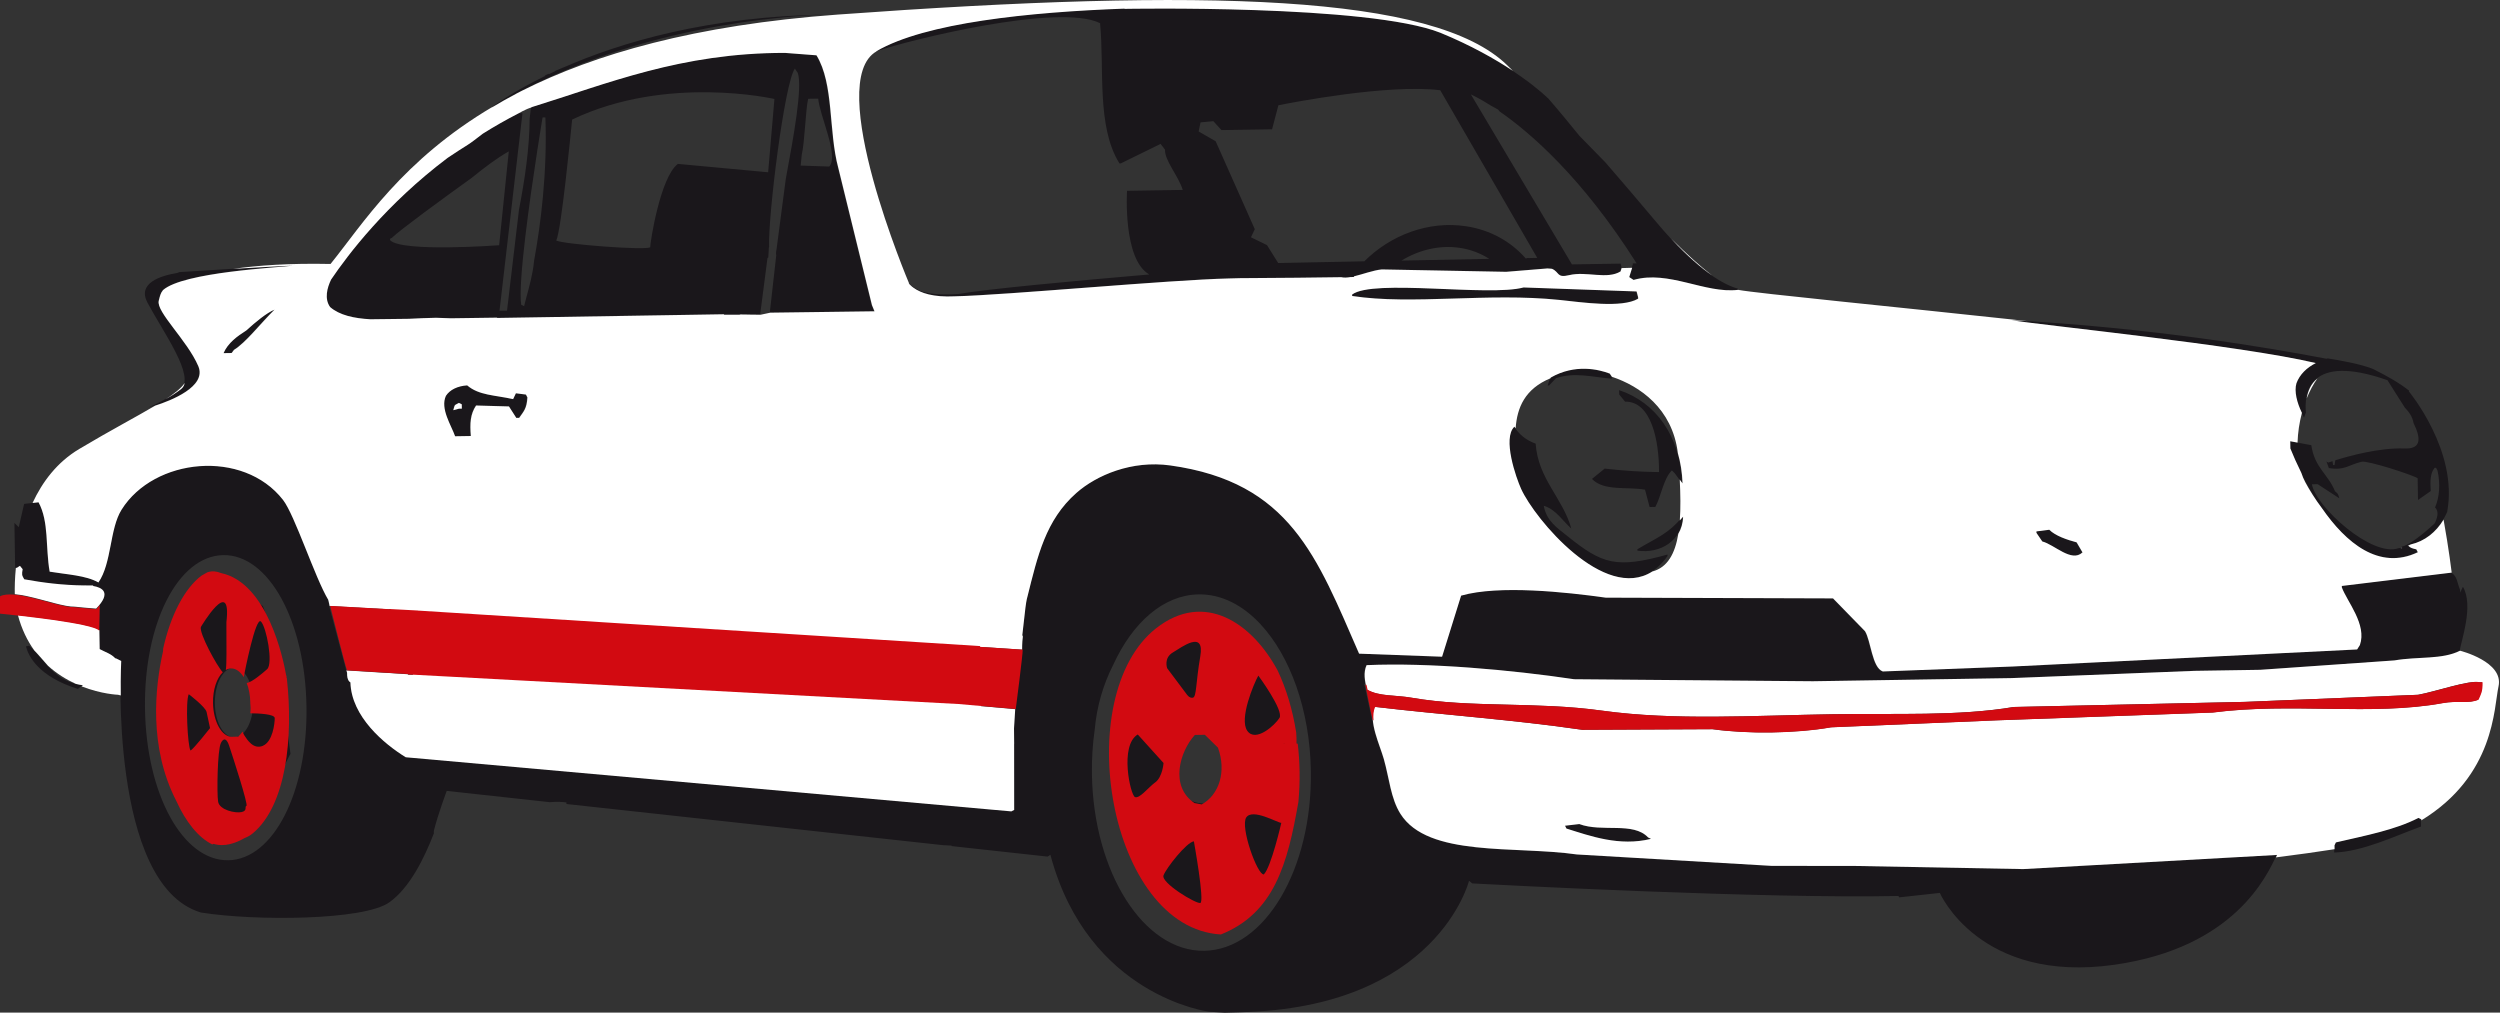 <?xml version="1.0"?>
<svg xmlns:rdf="http://www.w3.org/1999/02/22-rdf-syntax-ns#" xmlns="http://www.w3.org/2000/svg" xmlns:cc="http://web.resource.org/cc/" xmlns:xlink="http://www.w3.org/1999/xlink" xmlns:dc="http://purl.org/dc/elements/1.1/" xmlns:svg="http://www.w3.org/2000/svg" id="Calque_1" version="1.1" xml:space="preserve" viewBox="0 0 425.199 172.219" enable-background="new 0 0 425.199 172.219" y="0px" x="0px">
<rect x="0" y="0" width="425.199" height="172.219" fill="#333333" stroke="none"/>
<path d="m47.765 115.99l-1.879-9.629-1.175-3.289-3.053-1.879s-3.992-0.703-4.933-0.471c-0.939 0.234-4.228 2.113-4.228 2.113-0.938 0.473-4.229 21.605-4.229 21.605l2.817 10.334s2.818 4.696 3.054 6.104c0.234 1.408 7.279 0.233 7.279 0.233l4.933-7.045 3.054-5.871-1.64-12.2zm-7.957 9.43c-1.803 0-3.264-2.656-3.264-5.935s1.461-5.936 3.264-5.936c1.802 0 3.263 2.656 3.263 5.936s-1.462 5.94-3.263 5.94z" fill="#1A171B"/>
<path d="m219.44 134.07s-0.233-11.979-0.233-13.62c0-1.646-2.584-6.105-2.584-6.105l-3.992-3.289s-3.992-2.348-5.167-3.286c-1.175-0.939-2.349-0.47-5.871-0.234-3.521 0.234-6.105 3.521-6.105 3.521s-2.817 7.517-3.991 9.865c-1.175 2.349-0.235 16.203 0 16.908 0.234 0.705 2.817 9.393 5.167 13.62 2.349 4.228 8.454 3.992 11.037 5.166 2.583 1.175 9.395-9.629 10.568-10.803 1.174-1.176 1.645-7.045 1.645-7.045l-0.5-4.71zm-14.38 2.62c-3.604 0-6.526-2.922-6.526-6.526s2.922-6.525 6.526-6.525 6.526 2.923 6.526 6.525c0 3.61-2.92 6.53-6.53 6.53z" fill="#1A171B"/>
<path d="m274.14 64.16c-0.144-0.211-0.286-0.422-0.431-0.635-1.828-0.697-5.869-1.708-10.031 0.677-0.151 0.457-0.305 0.91-0.459 1.365l0.244-0.003c0.399-0.418 0.798-0.837 1.195-1.253 3.227-1.064 6.188-0.163 9.483 0.098v-0.249zm4.14-14.602c-6.403-0.226-12.812-0.451-19.219-0.681-5.888 1.596-25.597-1.493-29.16 1.204l0.004 0.246c10.2 1.563 23.119-0.595 35.269 0.671 3.69 0.385 10.636 1.433 13.37-0.213l-0.004-0.246c-0.09-0.328-0.18-0.653-0.26-0.981zm7.9 38.314c-2.504 2.979-4.113 3.41-7.69 5.543l0.004 0.244c3.96 0.552 7.6-1.75 7.69-5.787zm-2.57 6.69l-0.004-0.244c-8.707 2.41-11.075 1.662-17.069-3.18-1.649-1.33-3.525-2.525-3.972-5.114 2.063 0.604 3.218 2.589 4.684 3.872-1.441-5.191-5.648-8.418-6.066-14.441-1.658-0.595-2.758-1.543-3.692-2.897-2.073 1.965 0.299 8.715 1.144 10.576 2.61 5.749 17.03 22.696 24.98 11.428zm106.9-29.402c-0.49 1.6 0.276 3.993 1.357 5.878l0.268-0.754 0.061-0.02c-0.336-3.315 0.387-10.324 13.867-5.598 0.893 1.468 1.981 3.086 2.936 4.637 0.703 0.741 1.303 1.541 1.5 2.656 1.248 2.554 1.396 4.442-1.575 4.321-4.198-0.17-9.421 1.281-11.739 2.004-0.043 0.271-0.084 0.545-0.128 0.816l-0.244 0.003c-0.036-0.22-0.071-0.442-0.104-0.664l-0.729 0.238-0.297-0.194 0.407 1.125c2.714 0.447 3.271-0.527 5.575-1.074 1.019-0.242 8.646 2.222 9.527 2.807l0.062 3.695c0.721-0.506 1.44-1.011 2.165-1.514-0.117-1.741-0.07-3.09 0.662-3.954l0.246-0.006c0.084 0.166 0.164 0.327 0.251 0.492 0.489 2.224 0.338 4.468-0.422 6.263 0.979 0.917-0.089 2.719-0.089 2.719s-3.863 3.67-5.604 3.928l0.004 0.246-0.487 0.011c-4.534 1.665-14.18-7.094-14.763-10.856l0.972-0.015c1.23 0.804 2.459 1.605 3.688 2.405-0.271-0.894-0.209-0.721-0.749-1.22-1.146-2.875-3.475-3.985-4.018-7.82-1.219-0.228-2.438-0.455-3.656-0.683l0.021 1.233c2.957 7.365 11.102 22.681 21.678 17.644l-0.252-0.488c-0.773-0.189-1.02-0.219-1.469-0.715 3.127-0.512 5.479-2.682 6.782-5.646 1.946-10.343-6.521-20.499-6.521-20.499l0.064-0.106c-1.812-1.422-3.854-2.55-6.176-3.713-2.012-0.809-5.488-1.442-7.677-1.787-0.069 0.019-0.136 0.042-0.206 0.061-9.715-1.875-29.838-5.282-53.654-6.568 5.49 0.899 38.693 4.216 51.76 7.286-1.57 0.783-2.75 1.942-3.3 3.426zm-124.4 75.27c0.082 0.164 0.168 0.328 0.25 0.492 4.021 1.258 9 3.076 14.373 1.74-0.163-0.078-0.326-0.158-0.491-0.238-2.535-2.709-7.828-0.824-11.703-2.279-0.82 0.1-1.62 0.19-2.43 0.29zm-79.01-136.49c0.75 7.735-0.622 17.586 3.295 23.85l0.242-0.003c2.255-1.104 4.504-2.208 6.757-3.312 0.25 0.327 0.498 0.648 0.745 0.975-0.056 1.884 2.234 4.372 3.026 6.851l-9.479 0.152s-0.749 11.66 3.786 14.228c-13.106 1.125-27.683 2.482-32.562 3.334-0.019-0.005-0.031-0.009-0.031-0.009-2.982 0.209-4.912-0.064-6.158-0.451-0.047-0.019-0.091-0.033-0.135-0.053-0.69-0.31-1.379-0.719-2.019-1.27 0 0 0.005 0.009 0.01 0.017-0.051-0.042-0.104-0.077-0.149-0.121 0.08 0.094 0.172 0.188 0.268 0.283 0.11 0.132 0.306 0.321 0.63 0.528 1.23 0.888 3.306 1.627 7.005 1.444 8.845-0.207 36.514-2.812 46.658-3.038 0.659-0.015 1.269-0.031 1.852-0.05 6.391-0.02 13.664-0.114 17.205-0.165 0.453 0.108 0.992 0.083 1.588-0.024 0.373-0.005 0.591-0.009 0.591-0.009l-0.033-0.105c1.515-0.356 3.276-1.038 4.75-1.181 7.056 0.134 14.108 0.268 21.164 0.405 2.508-0.208 5.017-0.409 7.524-0.615 1.663 0.56 0.9 1.732 3.181 1.18 2.951-0.71 6.424 0.793 8.74-0.629 0.079-0.248 0.155-0.497 0.234-0.743-0.052-0.191-0.102-0.384-0.151-0.573l-8.281 0.132-17.184-28.904c0.373 0.167 1.549 0.725 3.354 1.87l1.286 0.712 0.218 0.288c5.275 3.655 14.098 11.282 23.329 25.858l-0.689 0.013c0.02 0.028 0.037 0.052 0.061 0.079-0.234 0.743-0.465 1.486-0.695 2.229 0.245 0.162 0.489 0.321 0.736 0.483 5.963-1.708 12.163 2.365 17.776 1.688l0.084-0.178c-2.156-0.569-6.785-2.809-13.964-11.381-2.924-3.488-5.887-6.948-8.631-10.117l-4.408-4.51c-1.618-1.981-3.434-4.223-5.354-6.417l-0.022 0.001s-6.104-6.105-18.317-11.116c-12.214-4.853-53.701-4.071-53.701-4.071-0.018-0.009-0.031-0.027-0.048-0.041-16.262 0.591-33.92 2.415-42.167 7.234l0.021 0.039c5.69-1.965 31.13-8.238 38.05-4.787zm51.26 40.379c2.981-1.816 6.468-2.677 9.929-2.162 1.865 0.279 3.547 0.93 5 1.866l-14.93 0.296zm-34.18-23.503l2.19-0.206 1.376 1.517 8.608-0.136 1.076-4.087c2.192-0.44 18.648-3.651 27.521-2.556 0.001-0.001 0.001-0.003 0.003-0.003l16.498 28.517-1.779 0.035c-0.042 0.035-0.094 0.066-0.14 0.099-2.495-2.864-5.999-4.891-10.215-5.521-6.373-0.951-12.783 1.493-17.278 5.968l-14.647 0.292-1.906-3.051-2.724-1.327 0.652-1.38-6.654-14.951-2.896-1.666 0.32-1.544zm142.1 69.547l0.004 0.245c0.332 0.488 0.662 0.976 0.996 1.466 2.086 0.543 4.979 3.631 6.838 1.858-0.334-0.567-0.668-1.139-1-1.707-1.604-0.43-3.594-1.088-4.65-2.146-0.73 0.096-1.46 0.188-2.19 0.284zm-65.72-4.132l0.977-0.015c0.98-1.761 1.382-4.827 2.815-6.205l0.495 0.484c0.415 0.57 0.828 1.138 1.241 1.706-0.272-7.992-4.438-13.77-10.707-15.846l0.014 0.739c0.33 0.406 0.66 0.811 0.991 1.215 4.469-0.079 5.807 6.647 5.781 11.982-3.257-0.039-5.997-0.231-9.247-0.591-0.719 0.585-1.438 1.172-2.16 1.758 2.064 2.141 6.013 1.277 9.023 1.829 0.27 0.982 0.52 1.964 0.78 2.944zm130.69 52.876c-3.902 2.025-8.921 2.979-14.034 4.168l-0.236 0.496 0.021 1.23c4.869-0.166 10.202-2.771 14.764-4.424l-0.021-1.23c-0.16-0.09-0.33-0.17-0.49-0.25zm-348.32-84.822c0.267-0.002 0.526-0.002 0.812-0.011 1.979-0.022 3.886-0.046 5.708-0.068 1.587-0.075 3.16-0.156 4.645-0.176 0.844 0.029 1.688 0.057 2.533 0.086 3.225-0.042 5.898-0.081 7.834-0.108l0.025 0.051 38.531-0.625c0.028 0.027 0.061 0.053 0.089 0.081h2.768c-0.058-0.017-0.12-0.031-0.174-0.049l3.582 0.049 1.248-9.62c0.09-0.046 0.141-0.091 0.141-0.135 0-0.258 0.063-1.21 0.098-1.701 0.012-0.005 0.023-0.009 0.035-0.017-0.189-5.286 2.603-27.853 4.381-30.377 0.166 0.244 0.331 0.488 0.498 0.732 0.821 2.453-0.668 10.628-2.042 18.05l-1.56 11.878s-0.184 0.872-0.057 1.061l-1.099 9.777 17.73-0.235-0.434-1.059c-1.906-7.774-3.812-15.546-5.72-23.319-1.696-6.297-0.714-14.274-3.712-19.16-1.782-0.136-3.567-0.27-5.354-0.407-17.733-0.017-30.16 5.224-43.125 9.234l-0.232 1.974c-0.018 4.978-0.837 10.456-1.814 15.487l-2.033 17.169h-1.276l3.903-33.575c-0.253-0.033-0.516-0.033-0.798 0.009-2.116 1.088-4.128 2.24-6.038 3.438-1.021 0.782-1.93 1.501-2.582 1.906-0.907 0.567-2.078 1.317-3.406 2.211-10.433 7.854-16.972 16.479-19.817 20.698-0.674 1.401-1.177 3.256-0.17 4.669 1.602 1.39 4.061 1.926 6.862 2.082zm73.426-27.958c0.516-2.106 0.659-7.777 1.1-9.526l1.703-0.025c0.263 2.954 3.548 9.698 1.884 11.551l-4.865-0.169 0.18-1.831zm-39.034-5.996c16.086-7.7 34.392-3.499 34.392-3.499l-1.069 12.469-0.77-0.073-0.005 0.017-0.074-0.024-14.498-1.347c-3.005 2.229-4.727 13.423-4.715 14.191-1.003 0.53-14.824-0.534-15.976-1.156 0.849-1.683 2.482-18.392 2.702-20.578zm-5.924 5.16c-0.002-0.024-0.006-0.048-0.007-0.07 0.007-0.005 0.016-0.011 0.021-0.015 0.499-3.238 0.865-5.421 0.865-5.421s0.227-0.048 0.484-0.007c0.343 9.474-0.825 18.369-1.927 24.379-0.204 2.237-0.789 4.257-1.332 6.301-0.227 0.91-0.362 1.409-0.362 1.409l-0.49-0.236c-0.581-3.706 1.5-18.251 2.748-26.34zm-24.756 14.967c1.485-1.431 8.379-6.464 13.644-10.251 2.094-1.708 4.188-3.291 6.248-4.464-0.162 1.738-1.64 15.964-1.64 15.964s-16.584 1.24-18.547-0.859l-0.004-0.246c0.097-0.041 0.198-0.098 0.299-0.144zm-61.692 69.369c-0.179 0.035-0.359 0.069-0.54 0.103 0.427 1.682 2.137 5.137 8.838 7.246 0.26-0.216 0.518-0.427 0.771-0.64-4.906-0.67-6.105-4.07-9.069-6.71zm81.542-40.716l1.248 1.95 0.485-0.007c0.775-1.114 1.292-1.569 1.401-3.473l-0.25-0.488c-0.57-0.071-1.138-0.145-1.707-0.218-0.157 0.329-0.312 0.661-0.472 0.993-3.167-0.703-5.802-0.622-7.817-2.339-1.631 0.108-2.938 0.734-3.617 1.782-0.995 2.18 0.896 4.965 1.566 6.873l2.675-0.042c-0.172-2.15-0.101-3.693 0.891-5.187 1.865 0.051 3.732 0.103 5.597 0.156zm-8.502 0.38l-0.972 0.263c0.297-1.035 0.121-0.776 0.954-1.246 0.162 0.079 0.327 0.16 0.487 0.239l0.012 0.737-0.481 0.007zm62.886-67.015c0.53-0.005 1.056-0.019 1.595-0.02 0 0-0.57-0.006-1.6 0.02zm-102.93 57.568l1.38-0.022c0.132-0.18 0.265-0.354 0.396-0.534 2.006-1.234 4.341-4.297 6.895-6.845-1.346 0.569-3.169 2.055-4.801 3.546-1.548 0.985-3.114 2.108-3.87 3.855zm-7.24 6.128c-2.662 2.035-5.479 3.132-5.479 3.132s10.333-2.662 8.455-7.045c-1.879-4.385-7.201-9.238-6.73-11.116 0.193-0.779 0.286-1.289 0.724-1.82 3.441-3.067 19.683-3.844 22.024-4.15-1.875 0-19.194 1.104-19.194 1.104l-0.335 0.141c-2.901 0.478-6.851 1.74-5.097 5.039 2.656 5.007 8.292 12.68 5.632 14.715zm187.51 60.225h0.098l-0.002-0.047c-0.03 0.02-0.06 0.04-0.1 0.05zm-77.34-123.92c-20.468 0.229-35.48 4.801-45.029 8.99 0-0.004 0.002-0.007 0.002-0.011-0.49 0.2-0.979 0.407-1.466 0.618v0.05c-0.353 0.163-0.687 0.321-1.022 0.484-0.011-0.026-0.02-0.05-0.032-0.072-0.194 0.086-0.39 0.174-0.583 0.266l-0.079 0.114h0.048c-5.429 2.651-8.506 4.897-9.208 5.398 23.489-14.11 50.609-15.674 57.369-15.837zm278.01 97.328l-0.472 0.992-0.009-0.49c-0.547-1.283-0.421-2.209-1.505-2.934-6.229 0.756-12.46 1.512-18.687 2.268l0.004 0.246c0.912 2.457 4.293 6.307 3.072 9.807-0.157 0.253-0.316 0.5-0.475 0.748-19.518 0.968-39.037 1.935-58.555 2.9-7.373 0.281-14.744 0.564-22.116 0.844-1.823-0.649-2.025-5.252-3.023-6.852-1.813-1.857-3.628-3.719-5.438-5.576-12.887-0.045-25.776-0.088-38.661-0.127-6.748-0.945-18.157-2.18-24.564-0.35-1.079 3.467-2.159 6.932-3.237 10.398-4.703-0.173-9.41-0.345-14.113-0.517-7.15-16.424-11.67-29.16-32.09-32.009-6.528-0.91-12.537 1.651-15.976 4.689-5.219 4.61-6.576 10.668-8.328 17.68h-0.002s-0.146 0.42-0.322 1.799c-0.114 0.892-0.367 3.179-0.536 4.699 0.062 0.111 0.1 0.207 0.09 0.275-0.142 0.938-0.118 2.189-0.118 2.189l-1.181 10.106c-0.053 0.742-0.204 3.265-0.204 3.265l0.026 2.635-0.007 0.002c0.004 3.742 0.007 7.486 0.009 11.232l-0.482 0.254-103.01-9.21c-3.65-2.238-9.244-6.894-9.407-12.729-0.063-0.043-0.131-0.09-0.167-0.125-0.34-0.33-0.418-0.928-0.402-1.5-0.032-0.117-0.072-0.268-0.113-0.418l-2.95-11.098 0.021-0.168c-0.066-0.289-0.115-0.516-0.135-0.645l-0.041-0.047 0.027-0.021c-2.301-3.847-5.704-14.453-7.708-17.022-6.782-8.681-21.934-7.153-27.453 1.67-2.059 3.289-1.644 9.054-3.938 12.381-2.123-1.208-5.394-1.339-8.294-1.828-0.729-4.152-0.092-8.486-1.891-11.798-0.808 0.097-1.616 0.19-2.427 0.284-0.304 1.322-0.604 2.639-0.908 3.957l-0.739-0.727 0.121 7.635 0.241-0.004c0.764-0.428 0.293-0.514 0.979 0.232-0.153 0.939-0.153 0.994 0.269 1.721 3.228 0.584 6.433 0.998 10.189 1.043l0.003-0.004s0.258-0.008 0.626 0.006c0.29 0.002 0.574 0.006 0.87 0 0.021 0.035 0.044 0.064 0.065 0.099 1.354 0.229 2.833 0.95 1.104 3.129l-0.077 4.385c-0.021-0.022-0.056-0.049-0.084-0.073 0.031 0.026 0.065 0.055 0.087 0.084l0.051 3.202c0.981 0.537 1.966 0.791 2.676 1.593 0.03-0.021 0.049-0.041 0.049-0.041l0.938 0.473s-2.035 37.887 13.465 42.74c0.078 0.02 0.151 0.037 0.229 0.059 9.226 1.453 27.641 1.334 31.957-1.742 3.501-2.492 5.961-7.553 7.587-11.748-0.025-0.176-0.029-0.344 0.01-0.498 0.716-2.834 2.172-6.709 2.172-6.709l17.535 1.918c1.051-0.088 2.061-0.08 2.821 0.049l0.003 0.262 64.034 6.998c0.494 0.025 0.993 0.054 1.487 0.076-0.013 0.029-0.023 0.058-0.038 0.082l16.361 1.789c0.155-0.104 0.307-0.205 0.466-0.311 6.418 24.107 26.979 26.691 26.979 26.691l2.701 0.16c0.817-0.029 1.659-0.058 2.532-0.074 33.594-0.705 38.991-22.351 38.991-22.351l0.543 0.445c4.748 0.258 49.771 2.623 72.483 2.137 0.017 0.015 0.027 0.031 0.039 0.047 0.027 0.064 0.063 0.123 0.091 0.188l6.915-0.758s6.734 15.5 29.748 12.213c20.363-2.908 25.895-15.127 27.547-18.662-14.39 0.805-28.781 1.605-43.171 2.406-9.483-0.179-18.973-0.354-28.458-0.531-4.781-0.006-9.565-0.014-14.35-0.02-11.03-0.646-22.063-1.296-33.096-1.938-10.504-1.512-25.332 0.541-30.021-6.914-1.65-2.629-1.883-6-2.82-9.32-0.5-1.76-1.626-4.26-1.853-6.453l-0.054-0.025-1.351-6.276 0.155-0.041c-0.225-1.127-0.28-2.198 0.168-3.174 10.562-0.461 24.539 0.795 35.296 2.396 13.533 0.114 27.075 0.229 40.609 0.344l33.793-0.536 31.104-1.233 11.185-0.178c7.608-0.531 15.223-1.064 22.831-1.598 4.016-0.693 8.109-0.105 11.158-1.65 0.23-1.61 2.42-7.67 0.56-10.863zm-380.08 46.503c-7.702 0.121-13.915-11.178-14.146-25.729-0.23-14.555 5.62-26.045 13.319-26.166 7.701-0.123 13.915 11.18 14.146 25.729 0.232 14.56-5.618 26.05-13.319 26.17zm166.01 15.4c-10.266 0.162-18.836-13.299-19.102-30.013-0.042-2.635 0.126-5.196 0.479-7.646 0.334-3.822 1.424-7.613 3.134-10.963 3.297-7.203 8.548-11.898 14.524-11.994 3.878-0.061 7.516 1.82 10.555 5.094 5.001 5.383 8.379 14.521 8.544 24.92 0.28 16.71-7.85 30.43-18.12 30.6zm18.79-102.61c6.576 0.47 38.75 2.348 38.75 2.348s-15.5-2.818-38.75-2.348zm118.59 6.575s21.843 13.855 31.233 22.31c-1.63-3.288-14.32-12.681-31.23-22.31z" fill="#1A171B"/>
<g fill="#fff">
	<path d="m248.54 101.3c6.405-1.832 17.813-0.596 24.563 0.348 12.884 0.041 25.773 0.084 38.662 0.127 1.811 1.859 3.625 3.72 5.438 5.578 0.998 1.601 1.201 6.201 3.025 6.851 7.372-0.277 14.744-0.562 22.115-0.845 19.518-0.967 39.037-1.934 58.556-2.899 0.155-0.248 0.315-0.494 0.474-0.746 1.222-3.5-2.16-7.351-3.072-9.807l-0.003-0.246c6.228-0.757 12.458-1.513 18.687-2.269 0 0-0.475-3.979-1.382-9.014-1.276 2.129-3.185 3.67-5.585 4.221-0.146 0.066-0.289 0.142-0.432 0.201 0.396 0.406 0.66 0.459 1.387 0.637l0.25 0.488c-6.604 3.146-12.259-1.646-16.295-7.481-1.195-1.574-2.164-3.157-2.857-4.445-0.263-0.488-0.479-1.019-0.661-1.576-0.751-1.512-1.378-2.934-1.861-4.141l-0.021-1.233c0.412 0.077 0.825 0.154 1.238 0.231 0.049-1.685 0.309-3.415 0.744-5.057-0.834-1.719-1.346-3.675-0.925-5.047 0.552-1.484 1.735-2.644 3.295-3.427-13.065-3.069-46.271-6.387-51.761-7.286 0.957 0.051 1.908 0.108 2.854 0.165-23.239-2.512-45.975-4.711-49.357-5.328-5.613 0.677-11.812-3.396-17.775-1.688-0.247-0.162-0.491-0.321-0.737-0.483 0.164-0.528 0.328-1.055 0.494-1.583-0.576 0.018-1.177 0.035-1.791 0.051-0.061 0.189-0.119 0.38-0.181 0.571-2.316 1.422-5.791-0.081-8.739 0.629-2.148 0.52-1.599-0.492-2.918-1.077-0.237-0.013-0.439-0.028-0.591-0.044-0.049-0.005-0.115-0.013-0.179-0.018-2.341 0.191-4.682 0.38-7.021 0.574-7.056-0.138-14.108-0.271-21.163-0.405-1.475 0.143-3.236 0.826-4.75 1.181l0.032 0.105s-0.217 0.003-0.592 0.009c-0.595 0.106-1.134 0.132-1.587 0.024-3.541 0.052-10.814 0.145-17.205 0.165-0.583 0.019-1.191 0.035-1.852 0.05-10.146 0.226-37.812 2.831-46.659 3.038-3.698 0.184-5.773-0.556-7.005-1.444-0.083-0.053-0.136-0.101-0.203-0.15-0.029-0.024-0.062-0.044-0.093-0.07-0.146-0.117-0.266-0.226-0.334-0.308-0.096-0.095-0.188-0.189-0.269-0.283 0.047 0.044 0.102 0.079 0.149 0.121-0.004-0.007-0.009-0.017-0.009-0.017s-14.604-34.38-5.543-39.521l-0.015-0.024c8.247-4.82 25.905-6.644 42.167-7.234 0.018 0.013 0.03 0.031 0.048 0.04 0 0 41.487-0.782 53.702 4.071 5.229 2.146 9.329 4.491 12.319 6.473-0.336-0.333-0.668-0.662-0.991-0.978-12.39-12.038-51.22-13.15-113.8-8.599-24.422 1.776-41.424 6.766-53.665 12.918-0.08 0.041-0.161 0.081-0.242 0.123-0.232 0.118-0.461 0.237-0.689 0.356-1.467 0.776-2.925 1.594-4.368 2.462 0.071-0.051 0.177-0.127 0.299-0.213-15.491 9.137-22.181 20.015-27.64 26.774-6.979-0.148-12.39 0.242-16.58 0.837 4.507-0.272 9.188-0.54 10.112-0.54-2.342 0.306-18.583 1.083-22.024 4.15-0.438 0.53-0.527 1.041-0.724 1.82-0.47 1.878 4.854 6.731 6.73 11.116 1.493 3.482-4.72 5.877-7.337 6.713-3.182 1.888-7.604 4.2-12.922 7.372-3.771 2.249-6.278 5.603-7.938 9.186 0.34-0.04 0.684-0.078 1.021-0.119 1.798 3.312 1.161 7.646 1.891 11.798 2.9 0.488 6.172 0.621 8.296 1.84 2.293-3.328 1.879-9.096 3.938-12.383 5.521-8.823 20.67-10.351 27.453-1.668 2.003 2.567 5.406 13.176 7.708 17.021l-0.028 0.022 0.041 0.045c0.026 0.174 0.104 0.521 0.211 0.965l10.127 0.562-0.003-0.035 0.235 0.014 3.828 11.164-0.877-0.024 0.012-0.076-10.468-0.651c0.041 0.149 0.081 0.301 0.114 0.418-0.018 0.571 0.062 1.168 0.401 1.498 0.037 0.037 0.104 0.082 0.167 0.127 0.163 5.834 5.758 10.485 9.408 12.727l103 9.207 0.481-0.252c-0.002-3.748-0.005-7.492-0.009-11.234l0.007-0.002-0.026-2.633s0.151-2.521 0.203-3.264l-5.835-0.514v-10.06l7.014 0.453s-0.021-1.252 0.119-2.192c0.009-0.068-0.027-0.162-0.091-0.275 0.17-1.521 0.423-3.807 0.536-4.699 0.177-1.377 0.323-1.797 0.323-1.797h0.002c1.752-7.012 3.109-13.07 8.327-17.681 3.438-3.038 9.447-5.6 15.976-4.689 20.423 2.849 24.945 15.586 32.119 32.013 4.705 0.174 9.41 0.346 14.114 0.518 1.08-3.47 2.16-6.94 3.24-10.4zm100-11.2c1.061 1.058 3.05 1.715 4.653 2.146 0.332 0.567 0.666 1.137 1 1.707-1.857 1.771-4.752-1.318-6.838-1.861-0.334-0.489-0.665-0.977-0.997-1.465l-0.003-0.244c0.73-0.097 1.46-0.19 2.19-0.283zm-308.74-30.594c-0.132 0.18-0.264 0.354-0.396 0.534l-1.38 0.022c0.757-1.747 2.323-2.87 3.87-3.854 1.631-1.492 3.455-2.978 4.8-3.547-2.553 2.547-4.888 5.61-6.894 6.845zm40.283 14.65l-2.675 0.044c-0.672-1.908-2.562-4.693-1.567-6.873 0.682-1.048 1.987-1.673 3.618-1.782 2.017 1.717 4.65 1.637 7.817 2.339 0.159-0.332 0.312-0.664 0.472-0.993 0.568 0.074 1.137 0.147 1.707 0.218l0.25 0.488c-0.109 1.904-0.626 2.359-1.401 3.473l-0.486 0.007-1.248-1.95c-1.863-0.053-3.731-0.105-5.596-0.158-0.992 1.493-1.063 3.036-0.891 5.187zm-17.076-19.853c-2.801-0.156-5.26-0.691-6.861-2.082-1.007-1.413-0.504-3.268 0.169-4.669 2.849-4.218 9.387-12.843 19.817-20.698 1.329-0.894 2.499-1.644 3.407-2.211 0.65-0.405 1.561-1.125 2.582-1.906 1.91-1.198 3.921-2.35 6.038-3.438 0 0 1.261-0.747 2.228-1.024l0.004-0.04c12.964-4.011 25.392-9.253 43.125-9.236 1.785 0.14 3.569 0.273 5.354 0.409 2.998 4.886 2.016 12.863 3.712 19.16 1.905 7.773 3.812 15.545 5.72 23.319l0.433 1.059-17.73 0.235-1.645 0.352-2.353-0.027-0.002-0.006-1.229-0.016c0.055 0.018 0.117 0.033 0.175 0.049h-2.768c-0.028-0.027-0.062-0.053-0.089-0.081l-38.532 0.625-0.024-0.051c-1.936 0.027-4.61 0.066-7.834 0.108-0.845-0.03-1.689-0.057-2.534-0.086-1.481 0.019-3.056 0.1-4.644 0.176-1.821 0.022-3.729 0.046-5.708 0.068-0.288 0.009-0.549 0.009-0.815 0.011zm222.35 22.715c0.463 1.604 0.746 3.339 0.811 5.201-0.161-0.22-0.319-0.44-0.479-0.658 0.13 2.548 0.161 4.895 0.014 6.958 0.183-0.199 0.365-0.406 0.558-0.637-0.025 1.104-0.323 2.072-0.812 2.895-0.56 3.427-1.854 5.748-4.418 6.421-8.153 5.241-19.981-8.896-22.317-14.05-0.844-1.86-3.217-8.61-1.145-10.575 0.067 0.095 0.144 0.176 0.211 0.268 0.242-3.495 1.559-6.702 5.936-8.511 0.013-0.037 0.024-0.075 0.037-0.112 4.164-2.385 8.203-1.375 10.032-0.677 0.121 0.182 0.244 0.362 0.367 0.542 4.76 1.587 10.26 5.387 11.21 12.935zm-55.38-26.677l-0.004-0.246c3.564-2.697 23.272 0.393 29.162-1.204 6.403 0.229 12.812 0.455 19.219 0.681 0.084 0.329 0.172 0.653 0.258 0.982l0.005 0.246c-2.735 1.646-9.679 0.598-13.369 0.213-12.15-1.266-25.07 0.891-35.27-0.672z"/>
	<path d="m11.245 103.04c0.009 0 0.023 0.002 0.032 0.002 0.522 0.094 0.987 0.144 1.392 0.138 1.161 0.116 2.666 0.266 3.688 0.329 2.669-2.739 1.012-3.584-0.48-3.836-0.021-0.032-0.044-0.062-0.065-0.098-0.295 0.006-0.58 0.002-0.87 0-0.369-0.017-0.626-0.009-0.626-0.009l-0.003 0.007c-3.758-0.048-6.963-0.462-10.189-1.046-0.422-0.729-0.422-0.778-0.269-1.721-0.686-0.744-0.215-0.658-0.979-0.229l-0.176 0.001c-0.177 1.772-0.212 3.319-0.183 4.481 2.647 0.24 6.17 1.504 8.646 1.961 0.026 0.01 0.06 0.02 0.082 0.02z"/>
	<path d="m291.2 46.855c-2.017-1.542-4.383-3.708-6.962-6.264 2.78 3.004 5.09 4.971 6.96 6.264z"/>
	<path d="m408.54 93.165c-0.085 0.024-0.169 0.043-0.255 0.063l0.256-0.002v-0.061z"/>
	<path d="m19.679 111.95s-0.019 0.016-0.05 0.041c-0.71-0.804-1.692-1.058-2.675-1.595l-0.052-3.203c-0.762-0.981-8.895-2.032-13.863-2.59 0.638 2.402 1.614 4.383 2.786 6.013 0.846 0.866 1.573 1.776 2.344 2.622 1.508 1.365 3.141 2.354 4.702 3.066 0.385 0.103 0.787 0.189 1.229 0.252-0.073 0.062-0.146 0.119-0.22 0.18 3.39 1.337 6.197 1.429 6.197 1.429l0.464 0.114c-0.047-3.551 0.077-5.86 0.077-5.86l-0.939-0.47z"/>
	<path d="m392.32 67.766c0.51-1.275 1.127-2.438 1.831-3.402-1.12 0.903-1.63 2.167-1.83 3.402z"/>
	<path d="m418.41 110.67c-3.05 1.547-7.145 0.957-11.16 1.652-7.607 0.531-15.222 1.062-22.83 1.598l-11.185 0.178-31.104 1.232-33.791 0.537c-13.535-0.115-27.077-0.229-40.609-0.344-10.758-1.603-24.733-2.854-35.297-2.396-0.582 1.263-0.316 2.687 0.065 4.188 2.021 1.152 4.733 0.865 7.562 1.356 10.065 1.755 21.056 0.622 32.373 2.196 12.328 1.713 25.896 0.822 39.4 0.605 10.352-0.166 21.197 0.362 30.617-1.228 13.125-0.289 26.254-0.58 39.376-0.871 9.805-0.401 19.604-0.805 29.405-1.205 2.915-0.52 8.667-2.534 10.423-2.137l0.482-0.008c0.006 1.686-0.253 1.954-0.683 2.967-1.607 0.742-3.51 0.117-6.067 0.59-12.021 2.213-25.727-0.146-39.122 1.604-12.231 0.442-24.465 0.884-36.695 1.324-9.396 0.396-18.793 0.791-28.188 1.187-6.057 1.063-14.234 1.157-20.177 0.321-7.375 0.035-14.753 0.067-22.125 0.104-11.533-1.695-24.392-2.605-35.078-3.879l-0.241 0.002c-1.021 2.49 0.903 6.391 1.602 8.85 0.939 3.316 1.172 6.689 2.822 9.316 4.688 7.457 19.517 5.404 30.021 6.916 11.029 0.645 22.063 1.291 33.096 1.939 4.782 0.004 9.565 0.012 14.349 0.018 9.486 0.176 18.975 0.354 28.459 0.531 14.388-0.799 28.781-1.604 43.171-2.406-0.06 0.127-0.126 0.27-0.194 0.418 3.782-0.479 7.171-0.955 9.979-1.396l-0.011-0.653 0.236-0.498c5.114-1.188 10.132-2.14 14.034-4.166 0.163 0.077 0.326 0.159 0.492 0.237l0.002 0.181c12.541-7.666 12.326-19.172 13.129-22.787 0.94-4.21-6.54-6.07-6.54-6.07zm-151.98 30.26c-0.083-0.162-0.169-0.326-0.249-0.492 0.808-0.094 1.615-0.186 2.428-0.282 3.874 1.455 9.168-0.431 11.703 2.276 0.165 0.082 0.328 0.16 0.492 0.24-5.37 1.33-10.34-0.49-14.37-1.75z"/>
	<path d="m28.135 67.931c0.825-0.468 1.746-1.049 2.651-1.741 0.345-0.265 0.545-0.626 0.636-1.061-0.583 0.872-1.71 1.78-3.287 2.802z"/>
	<path d="m78.052 68.525c-0.833 0.47-0.657 0.211-0.954 1.246l0.971-0.263 0.481-0.007-0.011-0.737c-0.16-0.079-0.325-0.16-0.487-0.239z"/>
</g>
<g fill="#D20A11">
	<path d="m16.353 103.6c-1.021-0.063-2.525-0.213-3.688-0.33-0.402 0.004-0.868-0.043-1.392-0.137-0.009 0-0.023-0.004-0.032-0.004-0.021-0.002-0.056-0.014-0.081-0.018-3.393-0.627-8.758-2.773-11.134-1.721-0.065 0.987-0.128 1.975-0.194 2.961 3.024 0.305 15.968 1.662 17.048 2.914l0.077-4.328-0.021-0.004c-0.166 0.22-0.353 0.44-0.583 0.67z"/>
	<path d="m80.517 104.44l-3.947-0.248-4.99-0.315-0.502-0.028v-0.013l-4.797-0.256 0.003 0.035-10.126-0.562s2.58 10.262 2.854 10.95l10.467 0.652-0.012 0.075 0.896 0.025 6.326 0.338 86.354 4.647 9.717 0.854s1.231-9.498 1.18-10.106l-7.252-0.472 0.02-0.133-8.398-0.531-7.895-0.498-2.171-0.139s0 0.001 0.001 0.001l-3.424-0.216-0.111-0.008-6.454-0.407-1.683-0.106h0.001l-5.739-0.361-3.741-0.237v0.001l-19.727-1.246-1.896-0.119-3.145-0.199-0.29-0.019-20.388-1.286"/>
	<path d="m421.76 116.03c-1.756-0.397-7.51 1.619-10.426 2.138-9.801 0.399-19.602 0.803-29.402 1.207-13.122 0.289-26.252 0.58-39.377 0.871-9.42 1.588-20.269 1.062-30.617 1.225-13.508 0.218-27.074 1.109-39.4-0.604-11.318-1.574-22.308-0.443-32.374-2.195-2.824-0.494-5.54-0.205-7.562-1.355-0.074-0.291-0.142-0.578-0.201-0.862l-0.194 0.01s1.096 5.479 1.252 5.949c0.01 0.026 0.062 0.069 0.147 0.125-0.074-0.826-0.021-1.609 0.259-2.285l0.242-0.002c10.688 1.271 23.545 2.183 35.077 3.879 7.373-0.037 14.75-0.071 22.125-0.106 5.94 0.838 14.121 0.744 20.177-0.32 9.396-0.395 18.792-0.793 28.188-1.188 12.229-0.438 24.465-0.881 36.694-1.321 13.397-1.752 27.103 0.606 39.122-1.605 2.561-0.475 4.46 0.152 6.068-0.592 0.428-1.01 0.688-1.279 0.682-2.967l-0.49-0.01z"/>
	<path d="m220.51 126.45c0.017-0.615-0.009-1.238-0.053-1.871-0.615-3.896-1.703-7.463-3.147-10.522-4.339-8.091-12.48-13.658-20.697-7.188-14.656 11.553-8.103 50.973 11.04 52.063 9.071-3.643 11.341-12.006 13.179-22.543 0.155-1.682 0.229-3.408 0.199-5.176-0.022-1.607-0.134-3.184-0.312-4.717-0.07-0.01-0.14-0.03-0.21-0.04zm-21.06-15.46c1.565-0.939 5.479-3.916 4.696 0.625-0.781 4.541-0.626 6.889-1.251 7.045-0.627 0.155-1.098-0.625-1.098-0.625l-3.287-4.386s-0.62-1.72 0.94-2.66zm-2.97 22.07c-1.253 0.938-2.662 2.816-3.442 2.504-0.784-0.312-2.662-8.77 0.47-10.646l4.384 4.854c0 0.02-0.16 2.36-1.41 3.3zm7.67 20.52c-0.781 0.155-6.731-3.445-6.262-4.697s3.913-5.637 5.167-5.793c-0.01-0.01 1.87 10.33 1.09 10.49zm0.23-16.77c-0.404-0.074-0.813-0.147-1.22-0.225-4.251-2.818-2.52-8.768 0.06-11.584l1.7-0.027c0.741 0.729 1.481 1.455 2.225 2.182 1.49 4.07 0.2 8.03-2.76 9.66zm9.63-21.91s4.385 5.949 3.602 7.201c-0.781 1.254-4.07 4.229-5.479 2.191-1.41-2.03 1.1-7.98 1.88-9.39zm0.94 33.82c-1.098 0.156-4.073-8.143-2.977-9.707 1.095-1.565 5.32 0.939 5.948 0.939 0.01 0-1.72 7.52-2.97 8.77zm3.37-22.24c0.031-0.02 0.062-0.03 0.096-0.049l0.002 0.049h-0.1z"/>
	<path d="m48.734 115.26l-0.004-0.254s-0.022-0.072-0.067-0.184c-0.451-2.578-3.121-15.674-11.059-17.352-0.77-0.32-1.538-0.396-2.293-0.144-0.021 0.008-0.048 0.021-0.07 0.028-0.356 0.203-0.68 0.386-0.985 0.558-2.884 2.192-5.241 6.719-6.506 12.405 0 0.142-0.014 0.291-0.016 0.435-1.396 6.188-2.45 16.34 2.253 25.472 1.63 3.59 3.755 6.237 6.113 7.391 0.074-0.033 0.151-0.062 0.229-0.092 1.876 0.58 3.829-0.15 5.264-0.986 0.476-0.178 0.935-0.42 1.369-0.779 5.73-4.746 6.946-16.314 5.825-26.377l-0.053-0.12zm-16.336 12.39c-0.487-0.78-0.879-8.407-0.292-9.582 0 0 2.834 2.152 3.031 3.031 0.193 0.879 0.587 2.736 0.587 2.736s-2.836 3.62-3.326 3.81zm9.513 9.41c-0.354 0.117 0.234 0.822-0.822 1.057-1.057 0.236-3.757-0.352-3.991-1.76-0.235-1.41-0.117-8.807 0.47-9.981 0 0 0.705-1.644 1.409 0.471 0.703 2.11 3.286 10.09 2.934 10.21zm2.818-10.22c-1.645 0.705-2.701-1.057-3.17-1.762-0.102-0.15-0.204-0.379-0.295-0.645-0.227 0.295-0.469 0.582-0.75 0.854-0.383 0.016-0.673 0.025-0.91 0.021-0.039 0.006-0.073 0.016-0.111 0.016-1.752 0.027-3.214-2.557-3.265-5.77-0.037-2.271 0.643-4.24 1.662-5.216-0.992-1.026-4.043-6.649-3.729-7.698 0 0 5.283-8.925 4.345-0.822 0 4.705 0.066 7.129-0.104 8.135 0.286-0.164 0.59-0.256 0.906-0.264 0.815-0.015 1.566 0.549 2.146 1.471 0.15-0.779 2.023-10.357 2.925-9.457 0.938 0.938 2.113 7.162 1.058 8.104-0.726 0.644-2.548 2.221-3.478 2.361 0.367 0.932 0.592 2.062 0.612 3.289 0.001 0.064 0 0.131-0.002 0.191 0.075 0.561 0.07 1.117-0.002 1.666 1.39 0.014 4.16 0.123 4.16 0.826-0.001 0.93-0.354 3.99-1.998 4.69z"/>
</g>
</svg>
